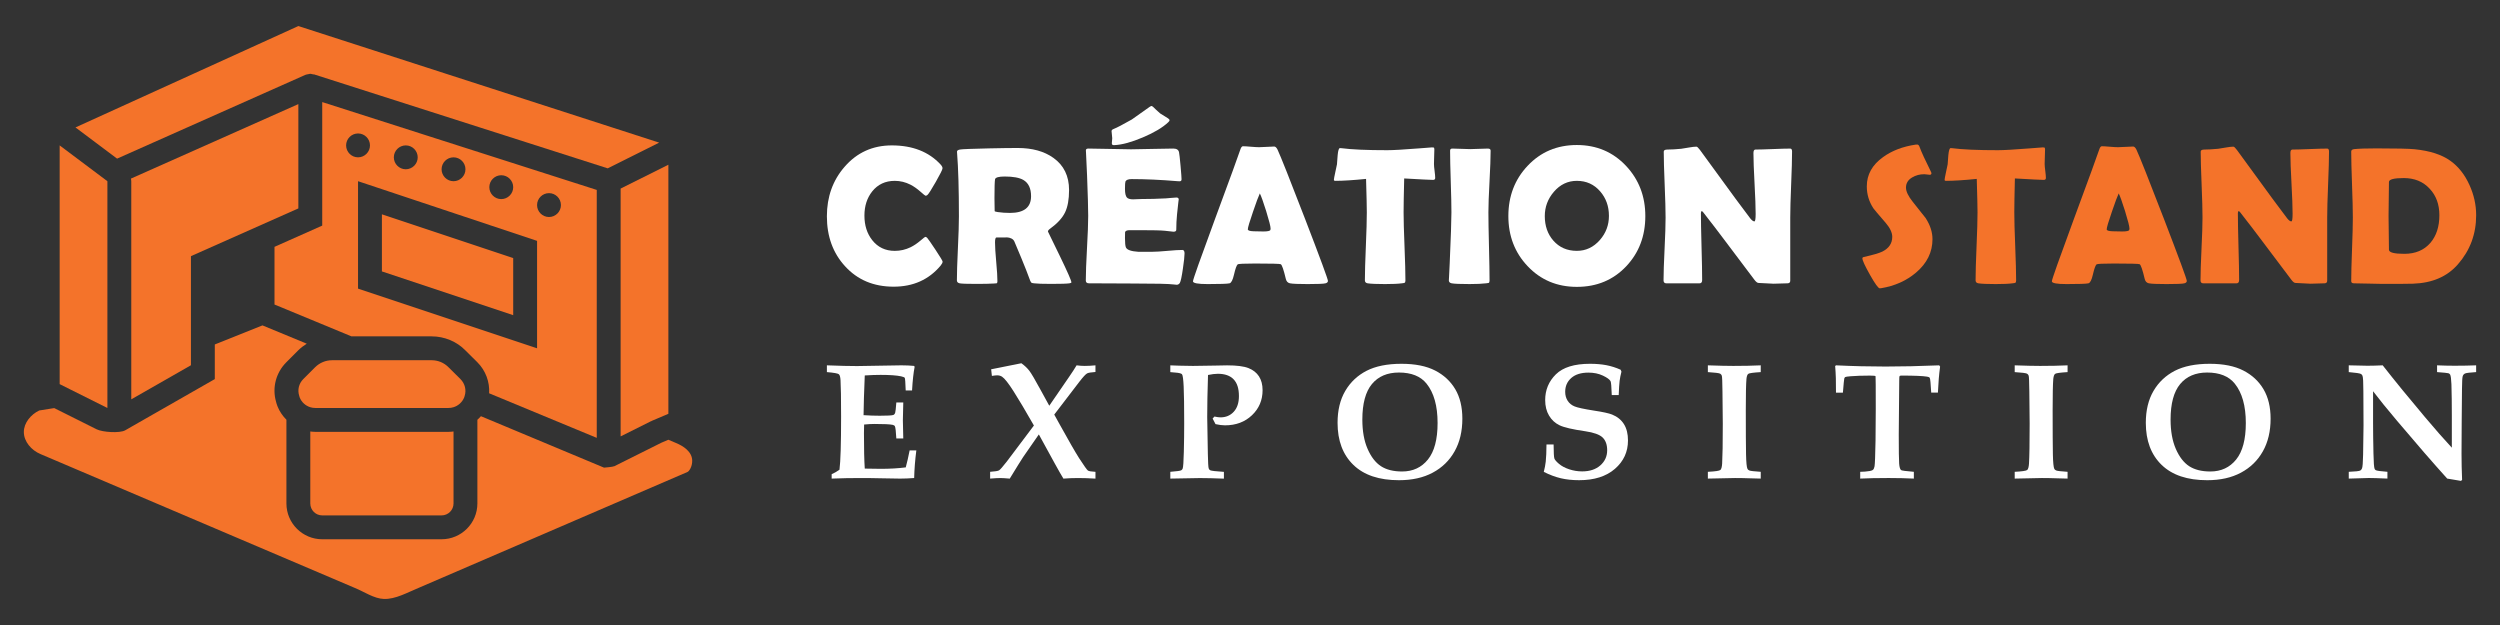 <?xml version="1.0" encoding="utf-8"?>
<!-- Generator: Adobe Illustrator 16.0.0, SVG Export Plug-In . SVG Version: 6.00 Build 0)  -->
<!DOCTYPE svg PUBLIC "-//W3C//DTD SVG 1.1//EN" "http://www.w3.org/Graphics/SVG/1.1/DTD/svg11.dtd">
<svg version="1.1" id="Calque_1" xmlns="http://www.w3.org/2000/svg" xmlns:xlink="http://www.w3.org/1999/xlink" x="0px" y="0px"
	 width="240px" height="60px" viewBox="0 0 240 60" enable-background="new 0 0 240 60" xml:space="preserve">
<rect x="0" y="0" width="240" height="60" fill="#333333" stroke="none"/>
<g>
	<g>
		<path fill="#F4732A" d="M64.875,42.518l-0.712-0.303L63.495,42.5l-4.55,2.273l-0.006-0.01c-0.128,0.064-0.809,0.117-0.95,0.131
			c-0.001,0-0.002,0-0.003,0l-11.818-4.939c-0.104,0.139-0.218,0.221-0.339,0.344v8.033c0,1.895-1.542,3.438-3.437,3.438H30.934
			c-1.896,0-3.438-1.543-3.438-3.438v-8.037c-0.359-0.361-0.657-0.789-0.849-1.271c-0.07-0.172-0.114-0.324-0.144-0.447
			c-0.391-1.352-0.018-2.797,0.988-3.803l1.167-1.168c0.243-0.236,0.511-0.436,0.791-0.611l-4.252-1.758l-4.576,1.831v3.325
			l-1.146,0.654l-6.804,3.889l-0.648,0.371c-0.528,0.303-2.193,0.182-2.739-0.092l-4.077-2.039l-1.443,0.229
			c-0.796,0.385-1.475,1.182-1.475,2.064c0,0.926,0.728,1.756,1.589,2.117l30.197,12.859c0.894,0.365,1.831,1.021,2.774,1.053
			c1.127,0.039,2.259-0.621,3.331-1.059l25.82-11.131c0.164-0.07,0.458-0.516,0.453-1.074
			C66.445,43.365,65.618,42.822,64.875,42.518z"/>
		<path fill="#F4732A" d="M59.579,41.895l2.925-1.463l0.006,0.012c0.021-0.012,0.035-0.031,0.058-0.041l0.59-0.25l1.006-0.428
			V15.813l-4.584,2.291V41.895z"/>
		<path fill="#F4732A" d="M29.322,7.183c0.004-0.001,0.006-0.001,0.01-0.001c0.079-0.035,0.17-0.042,0.257-0.058
			c0.063-0.011,0.124-0.037,0.187-0.038c0.005,0,0.009-0.002,0.013-0.002c0.065,0,0.121,0.026,0.183,0.036
			c0.055,0.009,0.11,0.012,0.163,0.029l0.004-0.011l28.2,9.023l4.939-2.469L28.642,2.5L7.246,12.233l3.994,2.996L29.322,7.183z"/>
		<path fill="#F4732A" d="M46.957,37.756l10.331,4.279V18.232L30.934,9.799v11.859l-4.583,2.039v5.537l7.391,3.057h2.543h5.156
			c1.224,0,2.411,0.498,3.229,1.34l1.153,1.143C46.626,35.576,47.021,36.662,46.957,37.756z M52.704,18.541
			c0.631,0,1.146,0.517,1.146,1.146s-0.516,1.146-1.146,1.146c-0.63,0-1.146-0.516-1.146-1.146S52.074,18.541,52.704,18.541z
			 M48.121,16.822c0.63,0,1.146,0.517,1.146,1.146s-0.516,1.146-1.146,1.146s-1.146-0.516-1.146-1.146S47.491,16.822,48.121,16.822z
			 M43.538,15.104c0.63,0,1.146,0.516,1.146,1.146s-0.516,1.146-1.146,1.146s-1.146-0.516-1.146-1.146S42.908,15.104,43.538,15.104z
			 M38.954,13.958c0.631,0,1.146,0.517,1.146,1.146s-0.516,1.146-1.146,1.146c-0.63,0-1.146-0.516-1.146-1.146
			S38.324,13.958,38.954,13.958z M33.226,13.958c0-0.63,0.516-1.146,1.146-1.146s1.146,0.516,1.146,1.146s-0.516,1.146-1.146,1.146
			S33.226,14.588,33.226,13.958z M34.371,18.541v-1.146l17.188,5.729v10.313l-17.188-5.729V18.541z"/>
		<polygon fill="#F4732A" points="36.663,26.057 49.267,30.258 49.267,24.775 36.663,20.575 		"/>
		<path fill="#F4732A" d="M30.258,41.457c-0.158,0-0.314-0.016-0.47-0.035v6.91c0,0.633,0.514,1.146,1.146,1.146h11.459
			c0.632,0,1.146-0.514,1.146-1.146v-6.91c-0.159,0.02-0.318,0.035-0.481,0.035H30.258z"/>
		<path fill="#F4732A" d="M18.33,35.063V24.591l10.312-4.583V9.993l-16.07,7.151c0.01,0.084,0.03,0.166,0.03,0.251v20.942
			L18.33,35.063z"/>
		<polygon fill="#F4732A" points="10.31,39.166 10.31,17.396 5.727,13.958 5.727,36.611 5.727,36.777 5.727,36.875 6.819,37.422 		
			"/>
		<path fill="#F4732A" d="M44.551,38.18c0.002-0.004,0.005-0.006,0.006-0.012c0.021-0.039,0.03-0.088,0.04-0.129l0.007-0.02
			c0.184-0.572,0.034-1.191-0.401-1.627l-1.146-1.135c-0.425-0.434-1.008-0.675-1.616-0.675h-5.156h-2.996h-1.414
			c-0.607,0-1.181,0.241-1.616,0.664l-1.146,1.146c-0.424,0.426-0.573,1.043-0.39,1.604c0.002,0.01,0.005,0.016,0.007,0.023
			c0.011,0.047,0.019,0.09,0.039,0.137c0.182,0.457,0.563,0.799,1.02,0.938c0.15,0.047,0.308,0.072,0.47,0.072h12.799
			c0.165,0,0.327-0.025,0.481-0.074C43.985,38.955,44.361,38.627,44.551,38.18z"/>
	</g>
	<g>
		<path fill="#FFFFFF" d="M79.839,45.945v-0.42c0.274-0.123,0.524-0.268,0.752-0.434c0.103-0.806,0.154-2.501,0.154-5.083
			c0-1.761-0.018-2.929-0.054-3.502c-0.016-0.305-0.068-0.497-0.159-0.577c-0.09-0.081-0.474-0.149-1.15-0.207v-0.65
			c1.218,0.048,2.181,0.07,2.888,0.07l4.266-0.07c0.449,0,0.854,0.02,1.216,0.055l0.054,0.087c-0.113,0.568-0.196,1.325-0.248,2.269
			h-0.611c-0.026-0.753-0.056-1.156-0.09-1.209c-0.033-0.052-0.15-0.1-0.353-0.147c-0.429-0.093-1.085-0.138-1.968-0.138
			c-0.434,0-0.94,0.016-1.519,0.054c-0.067,1.596-0.105,2.866-0.116,3.813c0.553,0.036,1.071,0.054,1.557,0.054
			c0.719,0,1.149-0.023,1.294-0.07c0.088-0.031,0.15-0.105,0.187-0.225c0.03-0.093,0.067-0.417,0.108-0.977h0.667
			c-0.026,0.875-0.039,1.445-0.039,1.71l0.039,1.747h-0.667c-0.036-0.682-0.082-1.072-0.14-1.178
			c-0.031-0.062-0.101-0.105-0.209-0.132c-0.259-0.057-0.84-0.085-1.743-0.085c-0.284,0-0.618,0.017-1,0.054
			c-0.011,0.273-0.016,0.552-0.016,0.834c0,1.472,0.025,2.604,0.078,3.397l1.536,0.022c0.876,0,1.676-0.046,2.399-0.139
			c0.129-0.477,0.253-1.02,0.372-1.628h0.644c-0.119,0.92-0.188,1.804-0.209,2.65c-0.47,0.036-0.922,0.055-1.356,0.055
			c-0.284,0-0.845-0.01-1.682-0.028c-0.78-0.019-1.498-0.026-2.154-0.026C81.704,45.891,80.795,45.908,79.839,45.945z"/>
		<path fill="#FFFFFF" d="M95.052,45.945v-0.651c0.465-0.031,0.751-0.077,0.856-0.141c0.105-0.062,0.35-0.338,0.732-0.829
			l2.615-3.474c-0.817-1.433-1.47-2.531-1.959-3.297c-0.489-0.765-0.854-1.228-1.097-1.388c-0.13-0.087-0.287-0.133-0.473-0.133
			c-0.115,0-0.282,0.019-0.505,0.055l-0.07-0.635l2.9-0.581c0.315,0.226,0.569,0.467,0.763,0.72c0.194,0.252,0.558,0.87,1.09,1.852
			l0.826,1.507l1.892-2.754c0.325-0.471,0.568-0.845,0.729-1.124c0.284,0.037,0.545,0.055,0.782,0.055
			c0.295,0,0.639-0.018,1.031-0.055v0.637c-0.435,0.03-0.703,0.077-0.806,0.139c-0.14,0.077-0.388,0.346-0.744,0.806l-2.406,3.145
			l0.513,0.928c0.89,1.609,1.514,2.692,1.87,3.251c0.476,0.733,0.758,1.132,0.849,1.193c0.09,0.063,0.332,0.103,0.725,0.124v0.651
			c-0.589-0.037-1.15-0.055-1.682-0.055c-0.476,0-0.941,0.018-1.396,0.055c-0.196-0.321-0.468-0.795-0.814-1.425l-1.544-2.817
			l-1.513,2.183c-0.182,0.273-0.608,0.96-1.28,2.06c-0.403-0.037-0.703-0.055-0.899-0.055
			C95.835,45.891,95.507,45.908,95.052,45.945z"/>
		<path fill="#FFFFFF" d="M112.35,45.945v-0.651c0.615-0.047,0.964-0.095,1.046-0.146c0.063-0.031,0.108-0.087,0.14-0.163
			c0.052-0.129,0.09-0.665,0.112-1.604c0.023-0.94,0.035-1.852,0.035-2.736c0-1.647-0.017-2.825-0.051-3.533
			c-0.033-0.707-0.087-1.103-0.162-1.186s-0.298-0.137-0.67-0.162l-0.45-0.04v-0.65l0.876,0.031
			c0.542,0.017,0.974,0.023,1.294,0.023c0.438,0,1.147-0.011,2.123-0.032c0.527-0.015,0.915-0.022,1.162-0.022
			c0.925,0,1.608,0.088,2.05,0.264c0.442,0.174,0.777,0.438,1.008,0.794c0.229,0.355,0.345,0.798,0.345,1.327
			c0,0.957-0.34,1.76-1.02,2.405c-0.678,0.646-1.543,0.968-2.592,0.968c-0.134,0-0.276-0.01-0.426-0.03
			c-0.15-0.02-0.311-0.049-0.48-0.085c-0.089-0.184-0.182-0.363-0.279-0.538l0.179-0.191c0.113,0.023,0.218,0.042,0.313,0.058
			c0.096,0.014,0.183,0.021,0.26,0.021c0.522,0,0.948-0.18,1.278-0.539c0.331-0.358,0.496-0.861,0.496-1.507
			c0-0.719-0.171-1.254-0.513-1.608c-0.342-0.354-0.845-0.53-1.508-0.53c-0.27,0-0.585,0.039-0.947,0.115
			c-0.052,1.59-0.077,2.938-0.077,4.043c0,0.372,0.02,1.556,0.062,3.553c0.016,0.791,0.042,1.245,0.078,1.363
			c0.025,0.089,0.074,0.15,0.146,0.187c0.113,0.056,0.554,0.107,1.317,0.154v0.651c-0.914-0.037-1.685-0.055-2.31-0.055
			C114.907,45.891,113.962,45.908,112.35,45.945z"/>
		<path fill="#FFFFFF" d="M134.304,46.1c-1.905,0-3.366-0.488-4.378-1.469c-1.014-0.979-1.52-2.326-1.52-4.04
			c0-1.199,0.244-2.218,0.736-3.058c0.49-0.839,1.171-1.483,2.042-1.934c0.87-0.448,1.99-0.675,3.358-0.675
			c1.317,0,2.395,0.217,3.231,0.648c0.837,0.43,1.481,1.03,1.936,1.799c0.451,0.765,0.677,1.707,0.677,2.823
			c0,1.209-0.248,2.254-0.744,3.133c-0.495,0.883-1.194,1.563-2.097,2.046C136.646,45.858,135.564,46.1,134.304,46.1z
			 M134.599,45.263c1.038,0,1.866-0.385,2.482-1.151c0.617-0.768,0.927-1.935,0.927-3.501c0-1.646-0.354-2.906-1.062-3.785
			c-0.573-0.709-1.458-1.063-2.65-1.063c-1.116,0-1.979,0.369-2.593,1.108c-0.611,0.74-0.918,1.877-0.918,3.413
			c0,1.105,0.168,2.043,0.505,2.812c0.335,0.767,0.762,1.319,1.281,1.659C133.091,45.093,133.767,45.263,134.599,45.263z"/>
		<path fill="#FFFFFF" d="M148.463,42.669h0.683c0.006,0.765,0.029,1.212,0.073,1.344c0.044,0.131,0.192,0.305,0.446,0.519
			c0.253,0.215,0.581,0.389,0.983,0.522c0.403,0.134,0.816,0.2,1.24,0.2c0.728,0,1.311-0.193,1.747-0.579
			c0.437-0.388,0.654-0.869,0.654-1.448c0-0.531-0.144-0.94-0.434-1.224c-0.294-0.283-0.852-0.484-1.674-0.604
			c-1.219-0.176-2.042-0.367-2.468-0.574c-0.427-0.206-0.762-0.516-1.007-0.931c-0.246-0.412-0.369-0.909-0.369-1.488
			c0-0.971,0.343-1.795,1.026-2.469c0.684-0.675,1.776-1.013,3.278-1.013c0.587,0,1.11,0.046,1.567,0.133
			c0.456,0.089,0.914,0.231,1.373,0.436l0.078,0.186c-0.083,0.324-0.141,0.619-0.175,0.884c-0.033,0.264-0.063,0.72-0.089,1.366
			h-0.666c-0.026-0.795-0.063-1.241-0.117-1.34c-0.097-0.169-0.347-0.348-0.746-0.536c-0.4-0.188-0.859-0.282-1.377-0.282
			c-0.707,0-1.256,0.171-1.646,0.514c-0.392,0.345-0.585,0.787-0.585,1.329c0,0.329,0.08,0.617,0.239,0.863
			c0.16,0.245,0.383,0.426,0.672,0.542c0.285,0.117,0.901,0.249,1.847,0.398c0.857,0.129,1.439,0.256,1.744,0.379
			c0.501,0.201,0.88,0.509,1.14,0.923c0.258,0.413,0.386,0.934,0.386,1.563c0,1.095-0.417,2.004-1.255,2.729
			c-0.837,0.725-1.982,1.088-3.433,1.088c-0.645,0-1.232-0.062-1.759-0.186s-1.071-0.328-1.635-0.612
			c0.093-0.361,0.154-0.688,0.187-0.983C148.435,43.911,148.458,43.361,148.463,42.669z"/>
		<path fill="#FFFFFF" d="M163.955,45.945v-0.651c0.709-0.036,1.109-0.095,1.202-0.178c0.093-0.084,0.148-0.287,0.169-0.613
			c0.041-0.682,0.062-1.952,0.062-3.812c0-0.714-0.01-1.746-0.031-3.1c-0.009-0.925-0.03-1.433-0.062-1.522
			s-0.084-0.158-0.162-0.198c-0.114-0.058-0.506-0.105-1.178-0.148v-0.65c1.063,0.037,1.877,0.055,2.44,0.055
			c0.972,0,1.851-0.018,2.636-0.055v0.65c-0.708,0.043-1.105,0.098-1.197,0.168c-0.091,0.07-0.15,0.23-0.174,0.483
			c-0.043,0.496-0.063,1.502-0.063,3.016c0,2.015,0.008,3.418,0.023,4.211c0.016,0.794,0.062,1.266,0.14,1.415
			c0.031,0.066,0.096,0.121,0.197,0.157c0.101,0.04,0.459,0.079,1.074,0.121v0.651l-0.915-0.024c-0.579-0.021-1.096-0.03-1.551-0.03
			L163.955,45.945z"/>
		<path fill="#FFFFFF" d="M178.579,45.945v-0.651c0.293,0,0.602-0.025,0.923-0.077c0.147-0.026,0.255-0.068,0.316-0.128
			s0.108-0.169,0.14-0.33c0.036-0.222,0.068-1.037,0.093-2.446c0.016-1.001,0.022-2.022,0.022-3.065c0-2.049-0.006-3.094-0.02-3.132
			c-0.012-0.039-0.194-0.059-0.547-0.059c-0.721,0-1.34,0.022-1.855,0.063c-0.302,0.025-0.47,0.053-0.51,0.077
			c-0.039,0.025-0.068,0.07-0.09,0.137c-0.02,0.063-0.064,0.517-0.132,1.359h-0.665c0.01-0.99-0.017-1.843-0.079-2.558l0.086-0.063
			c1.627,0.079,3.211,0.116,4.749,0.116c1.535,0,3.254-0.037,5.154-0.116l0.086,0.124c-0.099,0.711-0.17,1.542-0.21,2.496h-0.644
			c-0.046-0.871-0.093-1.344-0.14-1.417c-0.035-0.057-0.117-0.096-0.247-0.116c-0.414-0.068-1.235-0.103-2.465-0.103
			c-0.103,0-0.165,0.017-0.186,0.047c-0.021,0.037-0.031,0.173-0.031,0.411l-0.046,5.212c0,1.509,0.013,2.436,0.038,2.779
			c0.027,0.345,0.089,0.553,0.188,0.625c0.066,0.047,0.475,0.102,1.223,0.163v0.651c-0.76-0.037-1.566-0.055-2.421-0.055
			C180.188,45.891,179.276,45.908,178.579,45.945z"/>
		<path fill="#FFFFFF" d="M193.412,45.945v-0.651c0.709-0.036,1.109-0.095,1.202-0.178c0.092-0.084,0.149-0.287,0.17-0.613
			c0.041-0.682,0.063-1.952,0.063-3.812c0-0.714-0.011-1.746-0.031-3.1c-0.011-0.925-0.031-1.433-0.062-1.522
			c-0.031-0.09-0.086-0.158-0.163-0.198c-0.114-0.058-0.507-0.105-1.179-0.148v-0.65c1.064,0.037,1.878,0.055,2.441,0.055
			c0.971,0,1.85-0.018,2.635-0.055v0.65c-0.706,0.043-1.105,0.098-1.197,0.168c-0.091,0.07-0.148,0.23-0.175,0.483
			c-0.04,0.496-0.062,1.502-0.062,3.016c0,2.015,0.008,3.418,0.023,4.211c0.015,0.794,0.062,1.266,0.139,1.415
			c0.031,0.066,0.098,0.121,0.199,0.157c0.1,0.04,0.458,0.079,1.072,0.121v0.651l-0.915-0.024c-0.578-0.021-1.094-0.03-1.549-0.03
			L193.412,45.945z"/>
		<path fill="#FFFFFF" d="M211.896,46.1c-1.907,0-3.365-0.488-4.379-1.469c-1.012-0.979-1.519-2.326-1.519-4.04
			c0-1.199,0.246-2.218,0.736-3.058c0.49-0.839,1.172-1.483,2.042-1.934c0.87-0.448,1.99-0.675,3.359-0.675
			c1.317,0,2.394,0.217,3.23,0.648c0.837,0.43,1.481,1.03,1.935,1.799c0.451,0.765,0.678,1.707,0.678,2.823
			c0,1.209-0.248,2.254-0.743,3.133c-0.497,0.883-1.195,1.563-2.098,2.046C214.236,45.858,213.156,46.1,211.896,46.1z
			 M212.189,45.263c1.038,0,1.866-0.385,2.484-1.151c0.617-0.768,0.926-1.935,0.926-3.501c0-1.646-0.355-2.906-1.063-3.785
			c-0.573-0.709-1.456-1.063-2.649-1.063c-1.115,0-1.979,0.369-2.593,1.108c-0.611,0.74-0.918,1.877-0.918,3.413
			c0,1.105,0.169,2.043,0.504,2.812c0.335,0.767,0.764,1.319,1.281,1.659C210.684,45.093,211.358,45.263,212.189,45.263z"/>
		<path fill="#FFFFFF" d="M225.481,45.945v-0.651c0.631-0.025,1-0.066,1.108-0.124c0.071-0.041,0.126-0.109,0.162-0.202
			c0.057-0.123,0.092-0.56,0.107-1.309c0.027-1.24,0.04-2.177,0.04-2.806l-0.015-3.278c0-0.867-0.028-1.369-0.085-1.502
			c-0.03-0.079-0.08-0.135-0.147-0.172c-0.103-0.062-0.493-0.121-1.171-0.179v-0.65c0.808,0.025,1.407,0.039,1.794,0.039
			c0.431,0,0.917-0.014,1.465-0.039c1.192,1.522,2.542,3.175,4.045,4.955c1.003,1.191,1.866,2.175,2.592,2.952v-3.077
			c0-1.164-0.013-2.169-0.039-3.013c-0.021-0.503-0.062-0.811-0.123-0.925c-0.031-0.063-0.088-0.105-0.171-0.133
			c-0.083-0.025-0.444-0.062-1.085-0.109v-0.65c0.563,0.025,1.122,0.039,1.679,0.039c0.763,0,1.453-0.014,2.072-0.039v0.65
			c-0.576,0.037-0.922,0.079-1.041,0.125c-0.065,0.025-0.121,0.062-0.161,0.108c-0.041,0.046-0.072,0.106-0.092,0.179
			c-0.036,0.124-0.058,0.521-0.064,1.192l-0.028,3.101l-0.017,3.122c0,0.837,0.019,1.674,0.055,2.512l-0.101,0.107
			c-0.628-0.113-1.073-0.188-1.331-0.224c-1.329-1.472-2.934-3.319-4.813-5.545c-0.951-1.125-1.719-2.071-2.302-2.841v3.012
			c0,0.82,0.013,1.808,0.038,2.965c0.017,0.852,0.053,1.342,0.109,1.471c0.021,0.058,0.059,0.102,0.116,0.133
			c0.098,0.056,0.47,0.107,1.115,0.154v0.651c-0.833-0.037-1.431-0.055-1.79-0.055C227.104,45.891,226.465,45.908,225.481,45.945z"
			/>
	</g>
	<g>
		<path fill="#FFFFFF" d="M90.491,25.114c0,0.099-0.064,0.228-0.194,0.388c-1.131,1.347-2.633,2.019-4.508,2.019
			c-1.918,0-3.474-0.654-4.665-1.964c-1.162-1.266-1.743-2.864-1.743-4.793c0-1.87,0.568-3.455,1.706-4.759
			c1.186-1.364,2.695-2.047,4.527-2.047c1.991,0,3.552,0.612,4.683,1.835c0.123,0.137,0.186,0.256,0.186,0.359
			c0,0.117-0.214,0.551-0.642,1.301c-0.427,0.75-0.696,1.17-0.807,1.264c-0.049,0.049-0.11,0.073-0.185,0.073
			c-0.03,0-0.185-0.124-0.46-0.368c-0.332-0.297-0.659-0.525-0.978-0.691c-0.486-0.247-0.99-0.369-1.513-0.369
			c-0.903,0-1.626,0.338-2.167,1.014c-0.497,0.627-0.746,1.4-0.746,2.322c0,0.936,0.249,1.719,0.746,2.353
			c0.541,0.688,1.264,1.032,2.167,1.032c0.535,0,1.042-0.117,1.521-0.35c0.313-0.154,0.633-0.369,0.959-0.646
			c0.271-0.234,0.421-0.35,0.452-0.35c0.062,0,0.123,0.034,0.185,0.101c0.098,0.11,0.365,0.496,0.801,1.152
			C90.267,24.672,90.491,25.047,90.491,25.114z"/>
		<path fill="#FFFFFF" d="M102.854,27.106c0,0.043-0.062,0.073-0.184,0.092c-0.234,0.037-0.821,0.056-1.762,0.056
			c-0.805,0-1.353-0.019-1.641-0.056c-0.136-0.019-0.213-0.032-0.231-0.047c-0.036-0.019-0.08-0.079-0.129-0.184
			c-0.092-0.239-0.227-0.597-0.405-1.069c-0.24-0.615-0.615-1.521-1.125-2.721c-0.111-0.238-0.365-0.371-0.766-0.396
			c0.185,0.012-0.132,0.019-0.949,0.019c-0.093,0-0.139,0.157-0.139,0.469c0,0.418,0.038,1.043,0.115,1.873s0.115,1.453,0.115,1.871
			c0,0.105-0.027,0.166-0.082,0.185c-0.087,0.007-0.173,0.013-0.26,0.019c-0.361,0.024-0.928,0.037-1.695,0.037
			c-0.879,0-1.408-0.019-1.586-0.056c-0.178-0.036-0.268-0.132-0.268-0.286c0-0.676,0.032-1.695,0.097-3.061
			c0.065-1.364,0.097-2.389,0.097-3.07c0-2.6-0.059-4.629-0.175-6.085l-0.009-0.129c-0.006-0.104,0.09-0.177,0.29-0.212
			c0.199-0.039,1.139-0.074,2.816-0.111c1.137-0.025,2.044-0.037,2.72-0.037c1.402,0,2.545,0.316,3.43,0.95
			c1.003,0.714,1.503,1.743,1.503,3.088c0,0.897-0.128,1.614-0.387,2.149c-0.259,0.534-0.734,1.054-1.429,1.558
			c-0.142,0.098-0.212,0.19-0.212,0.277c0-0.006,0.374,0.765,1.125,2.313C102.479,26.092,102.854,26.945,102.854,27.106z
			 M98.982,18.836c0-0.75-0.246-1.27-0.738-1.559c-0.381-0.221-0.978-0.332-1.788-0.332c-0.584,0-0.895,0.09-0.932,0.268
			c-0.036,0.209-0.055,0.811-0.055,1.807c0,0.142,0.003,0.352,0.009,0.627c0.007,0.277,0.01,0.483,0.01,0.618
			c0,0.032,0.098,0.062,0.294,0.093c0.375,0.055,0.769,0.082,1.181,0.082C98.31,20.439,98.982,19.906,98.982,18.836z"/>
		<path fill="#FFFFFF" d="M113.716,24.33c0,0.266-0.053,0.75-0.157,1.457c-0.109,0.77-0.209,1.227-0.295,1.375
			c-0.074,0.115-0.176,0.175-0.304,0.175c-0.056,0-0.148-0.01-0.277-0.028c-0.448-0.062-1.758-0.092-3.927-0.092
			c-0.475,0-1.178-0.004-2.111-0.01c-0.935-0.006-1.636-0.009-2.103-0.009c-0.203,0-0.304-0.089-0.304-0.267
			c0-0.688,0.038-1.723,0.114-3.104c0.077-1.379,0.116-2.414,0.116-3.103c0-0.7-0.038-2.007-0.111-3.919
			c-0.019-0.49-0.053-1.225-0.102-2.202l-0.009-0.13c-0.013-0.142,0.064-0.211,0.229-0.211c0.456,0,1.14,0.012,2.052,0.035
			c0.913,0.026,1.597,0.038,2.052,0.038c0.449,0,1.124-0.012,2.028-0.038c0.903-0.023,1.58-0.035,2.028-0.035
			c0.319,0,0.504,0.119,0.553,0.359c0.031,0.141,0.078,0.57,0.144,1.286c0.064,0.715,0.097,1.151,0.097,1.304
			c0,0.129-0.062,0.193-0.185,0.193c-0.036,0-0.101-0.002-0.193-0.009c-1.635-0.136-3.104-0.202-4.407-0.202
			c-0.326,0-0.525,0.076-0.6,0.23c-0.03,0.074-0.046,0.31-0.046,0.71c0,0.417,0.062,0.694,0.185,0.83
			c0.104,0.115,0.305,0.175,0.6,0.175c0.062,0,0.181-0.006,0.359-0.015s0.325-0.015,0.442-0.015c0.774,0,1.559-0.02,2.352-0.064
			c0.067-0.006,0.236-0.021,0.507-0.045c0.209-0.023,0.374-0.036,0.498-0.036c0.146,0,0.221,0.069,0.221,0.211
			c0-0.13-0.056,0.342-0.166,1.411c-0.049,0.492-0.073,0.983-0.073,1.475c0,0.123-0.089,0.186-0.268,0.186l-0.829-0.092
			c-0.352-0.038-1.15-0.057-2.397-0.057h-0.978c-0.252,0-0.399,0.063-0.442,0.184c-0.007,0.032-0.01,0.222-0.01,0.572
			c0,0.468,0.031,0.769,0.092,0.904c0.105,0.233,0.499,0.371,1.181,0.415c-0.013,0,0.437,0,1.347,0c0.325,0,0.81-0.03,1.451-0.088
			c0.643-0.059,1.123-0.088,1.443-0.088C113.647,23.999,113.716,24.109,113.716,24.33z M106.911,13.93
			c-0.116,0.008-0.175-0.058-0.175-0.191c0-0.051,0.007-0.127,0.019-0.23c0.013-0.105,0.019-0.186,0.019-0.241
			c0-0.073-0.012-0.188-0.032-0.341c-0.021-0.154-0.033-0.267-0.033-0.34c0-0.086,0.065-0.155,0.194-0.204
			c0.302-0.116,0.885-0.421,1.752-0.913c0.375-0.27,0.943-0.674,1.705-1.207c0.037-0.03,0.099-0.063,0.185-0.092
			c0.043,0.012,0.095,0.041,0.156,0.092c0.143,0.146,0.366,0.356,0.674,0.625c0.172,0.1,0.424,0.256,0.756,0.472
			c0.099,0.067,0.147,0.13,0.147,0.185c0,0.049-0.043,0.113-0.129,0.193c-0.542,0.51-1.353,0.995-2.435,1.451
			c-1.082,0.459-1.988,0.707-2.72,0.742H106.911z"/>
		<path fill="#FFFFFF" d="M127.482,26.968c0,0.11-0.078,0.188-0.232,0.23c-0.186,0.049-0.755,0.073-1.716,0.073
			c-0.878,0-1.444-0.024-1.696-0.073c-0.209-0.043-0.341-0.182-0.396-0.414c-0.21-0.886-0.373-1.358-0.488-1.42
			c-0.099-0.044-0.922-0.066-2.472-0.066c-1.045,0-1.602,0.028-1.668,0.084c-0.105,0.099-0.223,0.427-0.351,0.987
			c-0.117,0.509-0.259,0.786-0.425,0.829c-0.209,0.049-0.909,0.073-2.102,0.073c-0.94,0-1.411-0.088-1.411-0.267
			c0-0.161,0.694-2.124,2.084-5.892c1.506-4.074,2.323-6.315,2.452-6.723c0.073-0.232,0.16-0.35,0.259-0.35
			c0.165,0,0.423,0.016,0.77,0.047c0.347,0.029,0.606,0.045,0.779,0.045c0.165,0,0.41-0.01,0.732-0.031
			c0.323-0.021,0.563-0.033,0.723-0.033c0.117,0,0.225,0.104,0.324,0.305c0.301,0.646,1.18,2.859,2.637,6.639
			C126.75,24.816,127.482,26.803,127.482,26.968z M120.943,18.568c-0.129,0.271-0.348,0.857-0.654,1.761
			c-0.332,0.96-0.498,1.521-0.498,1.687c0,0.112,0.185,0.173,0.553,0.186c0.19,0.013,0.504,0.019,0.94,0.019
			c0.405,0,0.63-0.049,0.673-0.147c0.013-0.031,0.019-0.074,0.019-0.13c0-0.202-0.141-0.763-0.424-1.678
			C121.275,19.38,121.072,18.814,120.943,18.568z"/>
		<path fill="#FFFFFF" d="M137.779,17.084c0,0.123-0.068,0.186-0.202,0.186c-0.234,0-1.16-0.047-2.775-0.139
			c-0.038,1.554-0.057,2.639-0.057,3.254c0,0.727,0.029,1.816,0.089,3.273c0.059,1.456,0.087,2.547,0.087,3.273
			c0,0.115-0.026,0.189-0.083,0.22c-0.018,0.015-0.105,0.028-0.258,0.047c-0.368,0.049-0.909,0.073-1.623,0.073
			c-0.793,0-1.349-0.024-1.668-0.073c-0.173-0.03-0.26-0.126-0.26-0.286c0-0.725,0.031-1.813,0.093-3.264s0.092-2.537,0.092-3.264
			c0-0.479-0.024-1.549-0.072-3.209c-1.23,0.124-2.212,0.186-2.94,0.186c-0.1,0-0.149-0.031-0.149-0.092
			c0-0.08,0.043-0.318,0.13-0.712c0.098-0.429,0.153-0.69,0.166-0.783c0.019-0.288,0.04-0.577,0.065-0.866
			c0.041-0.461,0.115-0.69,0.221-0.69c0.012,0,0.056,0.001,0.128,0.007c0.996,0.131,2.468,0.194,4.418,0.194
			c0.553,0,1.572-0.058,3.061-0.175c0.798-0.061,1.201-0.093,1.208-0.093c0.122,0,0.193,0.009,0.212,0.024
			c0.017,0.016,0.03,0.076,0.036,0.18c0,0.165-0.006,0.396-0.02,0.691c-0.011,0.326-0.017,0.557-0.017,0.691
			c0,0.152,0.019,0.379,0.06,0.678C137.76,16.713,137.779,16.938,137.779,17.084z"/>
		<path fill="#FFFFFF" d="M142.887,20.385c0,0.727,0.018,1.816,0.055,3.273c0.036,1.456,0.055,2.547,0.055,3.273
			c0,0.122-0.028,0.199-0.082,0.23c-0.013,0.006-0.093,0.018-0.24,0.036c-0.399,0.049-0.934,0.073-1.604,0.073
			c-0.897,0-1.471-0.024-1.716-0.073c-0.178-0.036-0.267-0.132-0.267-0.286c0,0.099,0.027-0.441,0.083-1.622
			c0.109-2.489,0.166-4.125,0.166-4.905c0-0.658-0.021-1.644-0.065-2.959c-0.043-1.316-0.063-2.303-0.063-2.961
			c0-0.134,0.069-0.201,0.212-0.201c0.19,0,0.477,0.008,0.861,0.026c0.385,0.02,0.672,0.026,0.861,0.026
			c0.191,0,0.473-0.007,0.845-0.026c0.372-0.019,0.653-0.026,0.844-0.026c0.179,0,0.268,0.067,0.268,0.201
			c0,0.658-0.037,1.645-0.107,2.961C142.922,18.741,142.887,19.727,142.887,20.385z"/>
		<path fill="#FFFFFF" d="M157.951,20.744c0,1.918-0.611,3.525-1.836,4.822c-1.246,1.316-2.825,1.973-4.738,1.973
			c-1.898,0-3.476-0.663-4.729-1.992c-1.229-1.296-1.845-2.897-1.845-4.803c0-1.911,0.615-3.519,1.845-4.822
			c1.253-1.334,2.83-2,4.729-2c1.888,0,3.462,0.666,4.721,2C157.334,17.238,157.951,18.846,157.951,20.744z M154.458,20.726
			c0-0.922-0.28-1.706-0.84-2.351c-0.584-0.676-1.329-1.014-2.241-1.014c-0.866,0-1.602,0.35-2.203,1.05
			c-0.583,0.677-0.874,1.454-0.874,2.333c0,0.941,0.271,1.725,0.819,2.352c0.578,0.658,1.33,0.986,2.258,0.986
			c0.866,0,1.604-0.348,2.214-1.043C154.168,22.376,154.458,21.605,154.458,20.726z"/>
		<path fill="#FFFFFF" d="M172.038,14.549c0,0.699-0.028,1.754-0.087,3.158c-0.058,1.403-0.087,2.459-0.087,3.166v6.076
			c0,0.166-0.089,0.249-0.268,0.249c-0.148,0-0.371,0.007-0.669,0.019c-0.299,0.012-0.52,0.019-0.668,0.019
			c-0.159,0-0.399-0.013-0.721-0.037c-0.318-0.024-0.559-0.036-0.719-0.036c-0.109,0-0.242-0.103-0.396-0.305
			c-0.443-0.596-1.438-1.918-2.986-3.965c-0.425-0.571-1.07-1.413-1.938-2.526c-0.024-0.037-0.07-0.073-0.138-0.11
			c-0.05,0.043-0.073,0.11-0.073,0.203c0,0.712,0.021,1.783,0.059,3.207c0.041,1.428,0.06,2.496,0.06,3.21
			c0,0.216-0.082,0.322-0.248,0.322h-3.189c-0.179,0-0.27-0.095-0.27-0.286c0-0.662,0.033-1.666,0.099-3.006
			s0.097-2.345,0.097-3.015c0-0.706-0.028-1.765-0.088-3.172c-0.059-1.407-0.088-2.461-0.088-3.161c0-0.136,0.12-0.203,0.36-0.203
			c0.355,0,0.796-0.024,1.316-0.074c0.125-0.012,0.367-0.052,0.729-0.119c0.309-0.057,0.551-0.084,0.729-0.084
			c0.074,0,0.187,0.105,0.342,0.313l3.439,4.713c0.307,0.424,0.771,1.045,1.392,1.861c0.154,0.191,0.285,0.287,0.396,0.287
			c0.079,0,0.12-0.24,0.12-0.721c0-0.645-0.036-1.615-0.106-2.912c-0.069-1.297-0.106-2.271-0.106-2.923
			c0-0.228,0.066-0.341,0.194-0.341c0.368,0,0.926-0.016,1.669-0.046c0.743-0.031,1.301-0.046,1.669-0.046
			C171.98,14.264,172.038,14.357,172.038,14.549z"/>
		<path fill="#F4732A" d="M185.518,22.958c0,1.247-0.525,2.316-1.576,3.208c-0.922,0.785-2.043,1.287-3.366,1.503
			c-0.049,0.007-0.089,0.009-0.119,0.009c-0.141,0-0.454-0.432-0.94-1.295c-0.485-0.863-0.728-1.391-0.728-1.582
			c0-0.067,0.045-0.11,0.138-0.129c0.893-0.203,1.481-0.374,1.771-0.516c0.639-0.319,0.958-0.793,0.958-1.42
			c0-0.4-0.209-0.846-0.627-1.337c-0.724-0.836-1.118-1.301-1.179-1.393c-0.426-0.64-0.637-1.347-0.637-2.12
			c0-1.125,0.519-2.059,1.56-2.803c0.847-0.615,1.889-1.016,3.124-1.199c0.066-0.006,0.121-0.008,0.157-0.008
			c0.092,0,0.166,0.072,0.221,0.22c0.159,0.448,0.532,1.26,1.116,2.435c0.019,0.037,0.027,0.067,0.027,0.092
			c0,0.105-0.057,0.156-0.166,0.156c-0.05,0-0.132-0.008-0.25-0.027c-0.116-0.018-0.205-0.027-0.267-0.027
			c-0.441,0-0.83,0.102-1.161,0.305c-0.4,0.232-0.6,0.561-0.6,0.977c0,0.375,0.222,0.836,0.663,1.383
			c0.781,0.983,1.19,1.5,1.228,1.549C185.3,21.614,185.518,22.287,185.518,22.958z"/>
		<path fill="#F4732A" d="M196.405,17.084c0,0.123-0.067,0.186-0.201,0.186c-0.234,0-1.159-0.047-2.775-0.139
			c-0.038,1.554-0.056,2.639-0.056,3.254c0,0.727,0.028,1.816,0.088,3.273c0.058,1.456,0.087,2.547,0.087,3.273
			c0,0.115-0.027,0.189-0.083,0.22c-0.019,0.015-0.104,0.028-0.258,0.047c-0.369,0.049-0.91,0.073-1.623,0.073
			c-0.791,0-1.349-0.024-1.669-0.073c-0.172-0.03-0.259-0.126-0.259-0.286c0-0.725,0.031-1.813,0.093-3.264s0.093-2.537,0.093-3.264
			c0-0.479-0.025-1.549-0.073-3.209c-1.23,0.124-2.21,0.186-2.942,0.186c-0.099,0-0.146-0.031-0.146-0.092
			c0-0.08,0.043-0.318,0.129-0.712c0.098-0.429,0.153-0.69,0.165-0.783c0.02-0.288,0.039-0.577,0.064-0.866
			c0.044-0.461,0.117-0.69,0.222-0.69c0.013,0,0.056,0.001,0.13,0.007c0.996,0.131,2.468,0.194,4.416,0.194
			c0.554,0,1.573-0.058,3.062-0.175c0.798-0.061,1.201-0.093,1.206-0.093c0.122,0,0.194,0.009,0.212,0.024
			c0.019,0.016,0.031,0.076,0.037,0.18c0,0.165-0.006,0.396-0.019,0.691c-0.013,0.326-0.019,0.557-0.019,0.691
			c0,0.152,0.021,0.379,0.061,0.678C196.386,16.713,196.405,16.938,196.405,17.084z"/>
		<path fill="#F4732A" d="M209.933,26.968c0,0.11-0.077,0.188-0.232,0.23c-0.184,0.049-0.756,0.073-1.714,0.073
			c-0.88,0-1.445-0.024-1.696-0.073c-0.21-0.043-0.341-0.182-0.397-0.414c-0.208-0.886-0.372-1.358-0.488-1.42
			c-0.099-0.044-0.922-0.066-2.472-0.066c-1.044,0-1.601,0.028-1.669,0.084c-0.103,0.099-0.22,0.427-0.35,0.987
			c-0.117,0.509-0.257,0.786-0.424,0.829c-0.208,0.049-0.909,0.073-2.103,0.073c-0.938,0-1.409-0.088-1.409-0.267
			c0-0.161,0.693-2.124,2.083-5.892c1.506-4.074,2.322-6.315,2.453-6.723c0.073-0.232,0.16-0.35,0.258-0.35
			c0.166,0,0.421,0.016,0.771,0.047c0.347,0.029,0.605,0.045,0.778,0.045c0.165,0,0.41-0.01,0.733-0.031
			c0.322-0.021,0.563-0.033,0.723-0.033c0.118,0,0.225,0.104,0.323,0.305c0.301,0.646,1.181,2.859,2.637,6.639
			C209.201,24.816,209.933,26.803,209.933,26.968z M203.395,18.568c-0.129,0.271-0.348,0.857-0.654,1.761
			c-0.332,0.96-0.498,1.521-0.498,1.687c0,0.112,0.186,0.173,0.554,0.186c0.189,0.013,0.503,0.019,0.939,0.019
			c0.406,0,0.631-0.049,0.674-0.147c0.012-0.031,0.019-0.074,0.019-0.13c0-0.202-0.142-0.763-0.424-1.678
			C203.727,19.38,203.523,18.814,203.395,18.568z"/>
		<path fill="#F4732A" d="M223.586,14.549c0,0.699-0.029,1.754-0.088,3.158c-0.058,1.403-0.087,2.459-0.087,3.166v6.076
			c0,0.166-0.089,0.249-0.267,0.249c-0.148,0-0.372,0.007-0.67,0.019c-0.299,0.012-0.521,0.019-0.668,0.019
			c-0.16,0-0.399-0.013-0.721-0.037c-0.318-0.024-0.559-0.036-0.718-0.036c-0.111,0-0.243-0.103-0.396-0.305
			c-0.443-0.596-1.438-1.918-2.986-3.965c-0.425-0.571-1.07-1.413-1.938-2.526c-0.024-0.037-0.07-0.073-0.137-0.11
			c-0.051,0.043-0.074,0.11-0.074,0.203c0,0.712,0.021,1.783,0.059,3.207c0.041,1.428,0.061,2.496,0.061,3.21
			c0,0.216-0.084,0.322-0.25,0.322h-3.188c-0.181,0-0.269-0.095-0.269-0.286c0-0.662,0.031-1.666,0.095-3.006
			c0.065-1.34,0.097-2.345,0.097-3.015c0-0.706-0.028-1.765-0.086-3.172c-0.059-1.407-0.088-2.461-0.088-3.161
			c0-0.136,0.12-0.203,0.359-0.203c0.357,0,0.797-0.024,1.318-0.074c0.124-0.012,0.366-0.052,0.729-0.119
			c0.309-0.057,0.549-0.084,0.728-0.084c0.074,0,0.187,0.105,0.341,0.313l3.44,4.713c0.307,0.424,0.771,1.045,1.392,1.861
			c0.153,0.191,0.286,0.287,0.396,0.287c0.08,0,0.12-0.24,0.12-0.721c0-0.645-0.035-1.615-0.106-2.912
			c-0.07-1.297-0.105-2.271-0.105-2.923c0-0.228,0.064-0.341,0.192-0.341c0.368,0,0.926-0.016,1.67-0.046
			c0.743-0.031,1.299-0.046,1.669-0.046C223.527,14.264,223.586,14.357,223.586,14.549z"/>
		<path fill="#F4732A" d="M237.711,20.661c0,1.808-0.582,3.374-1.743,4.703c-1.026,1.186-2.467,1.81-4.323,1.871
			c-0.358,0.012-1.338,0.019-2.942,0.019c-0.3,0-0.754-0.009-1.358-0.029c-0.606-0.018-1.061-0.026-1.361-0.026
			c-0.178,0-0.267-0.07-0.267-0.212c0-0.676,0.026-1.692,0.077-3.047c0.053-1.355,0.078-2.372,0.078-3.048
			c0-0.706-0.025-1.766-0.078-3.177c-0.051-1.41-0.077-2.467-0.077-3.166c0-0.13,0.089-0.205,0.267-0.232
			c0.438-0.047,1.153-0.072,2.148-0.072c1.894,0,3.119,0.027,3.679,0.083c1.457,0.147,2.598,0.517,3.421,1.106
			c0.774,0.553,1.386,1.328,1.835,2.323C237.496,18.697,237.711,19.666,237.711,20.661z M234.18,20.661
			c0-1.038-0.311-1.888-0.932-2.544c-0.627-0.683-1.456-1.023-2.488-1.023c-0.947,0-1.421,0.127-1.421,0.377
			c0,0.363-0.006,0.908-0.019,1.637s-0.019,1.274-0.019,1.637c0,0.356,0.006,0.893,0.019,1.609c0.013,0.716,0.019,1.255,0.019,1.618
			c0,0.265,0.492,0.396,1.476,0.396c1.063,0,1.899-0.354,2.508-1.059C233.893,22.638,234.18,21.756,234.18,20.661z"/>
	</g>
</g>
</svg>
